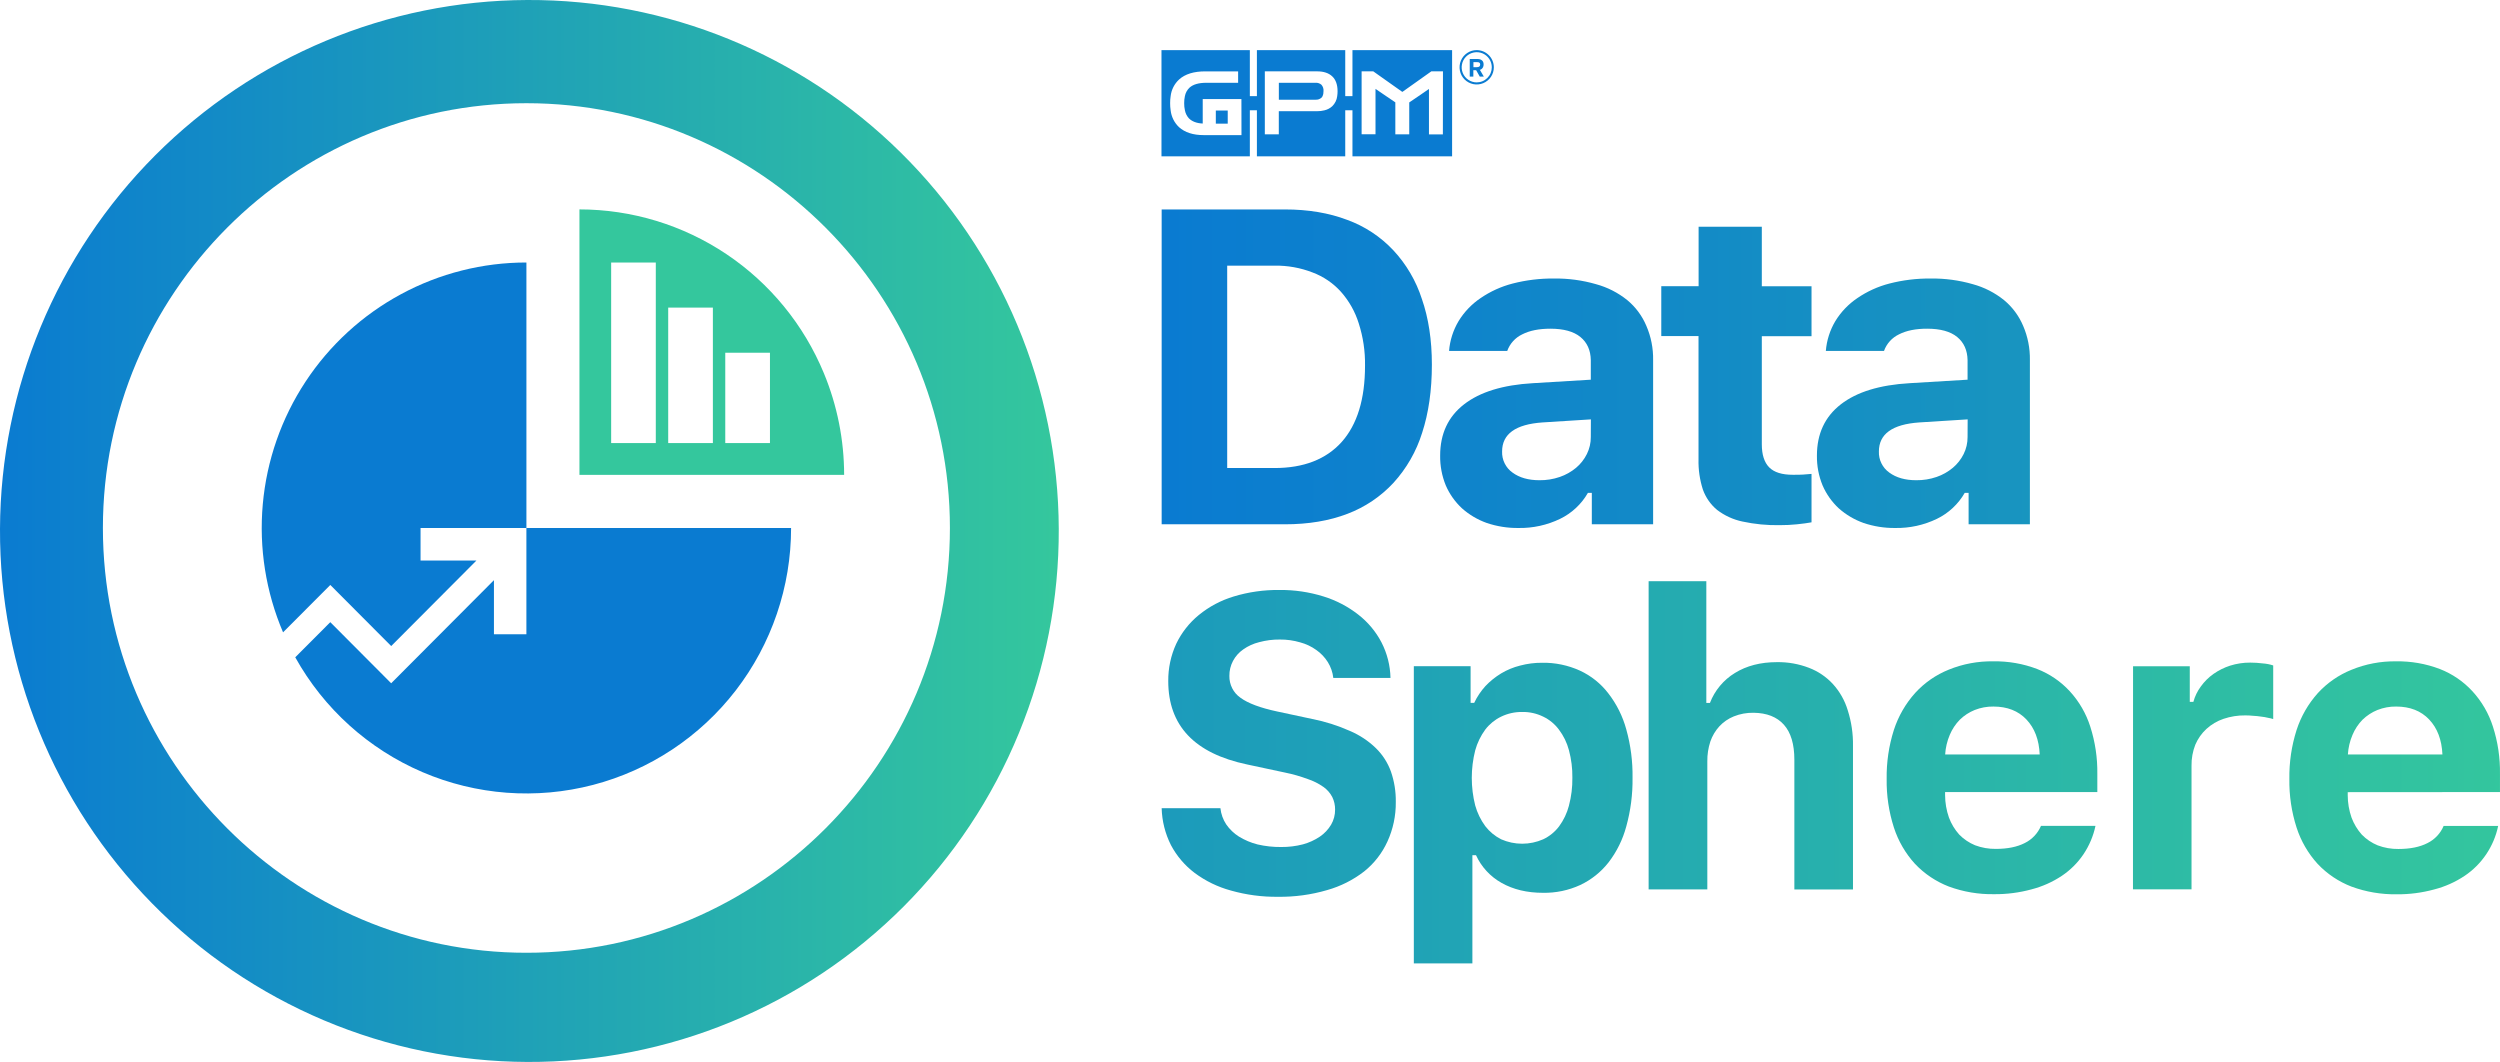 <svg width="113" height="48" viewBox="0 0 113 48" fill="none" xmlns="http://www.w3.org/2000/svg">
<path d="M64.27 13.516C64.006 12.694 63.564 11.94 62.975 11.309C62.398 10.696 61.686 10.226 60.895 9.939C60.071 9.625 59.132 9.467 58.08 9.467H52.507V23.698H58.08C59.139 23.698 60.081 23.54 60.906 23.224C61.697 22.924 62.409 22.445 62.985 21.824C63.576 21.175 64.018 20.404 64.28 19.565C64.574 18.665 64.721 17.637 64.721 16.481C64.721 15.371 64.571 14.383 64.27 13.516ZM60.64 19.982C59.934 20.764 58.923 21.155 57.609 21.155H55.469V12.007H57.609C58.195 11.998 58.778 12.102 59.325 12.314C59.818 12.498 60.258 12.798 60.611 13.189C60.978 13.603 61.252 14.09 61.416 14.618C61.614 15.236 61.71 15.882 61.699 16.531C61.699 18.042 61.346 19.192 60.64 19.982V19.982Z" fill="url(#paint0_linear_205_1356)"/>
<path d="M74.415 14.728C74.225 14.276 73.929 13.877 73.552 13.565C73.136 13.23 72.655 12.985 72.14 12.845C71.521 12.666 70.88 12.58 70.236 12.589C69.608 12.583 68.981 12.659 68.372 12.816C67.853 12.95 67.362 13.173 66.92 13.476C66.52 13.746 66.182 14.099 65.93 14.511C65.684 14.922 65.536 15.384 65.498 15.862H68.127C68.245 15.532 68.489 15.263 68.804 15.113C69.137 14.942 69.563 14.857 70.079 14.857C70.676 14.857 71.128 14.982 71.433 15.231C71.739 15.481 71.896 15.829 71.904 16.275V17.162L69.284 17.32C67.931 17.398 66.895 17.717 66.175 18.276C65.455 18.835 65.095 19.608 65.095 20.593C65.088 21.055 65.175 21.515 65.35 21.942C65.52 22.335 65.77 22.688 66.084 22.978C66.41 23.268 66.79 23.492 67.201 23.638C67.662 23.794 68.147 23.871 68.634 23.865C69.286 23.877 69.931 23.735 70.518 23.451C71.044 23.196 71.482 22.787 71.773 22.279H71.95V23.698H74.721V16.275C74.73 15.743 74.626 15.216 74.415 14.728ZM71.904 19.754C71.906 20.021 71.846 20.285 71.727 20.523C71.608 20.762 71.442 20.974 71.238 21.145C71.02 21.326 70.772 21.466 70.504 21.558C70.207 21.66 69.896 21.71 69.582 21.706C69.084 21.706 68.68 21.591 68.366 21.361C68.214 21.254 68.092 21.11 68.01 20.943C67.927 20.776 67.888 20.592 67.895 20.406C67.895 19.616 68.503 19.179 69.719 19.094L71.908 18.956L71.904 19.754Z" fill="url(#paint1_linear_205_1356)"/>
<path d="M79.634 10.247V12.938H81.881V15.195H79.634V20.081C79.634 20.553 79.746 20.901 79.968 21.125C80.19 21.349 80.547 21.461 81.038 21.46C81.227 21.46 81.381 21.46 81.498 21.451C81.616 21.441 81.743 21.434 81.881 21.42V23.609C81.704 23.641 81.489 23.672 81.229 23.698C80.969 23.725 80.707 23.738 80.445 23.737C79.878 23.748 79.312 23.693 78.757 23.573C78.343 23.486 77.954 23.307 77.616 23.051C77.321 22.807 77.098 22.487 76.969 22.125C76.829 21.686 76.762 21.226 76.773 20.765V15.191H75.09V12.935H76.777V10.247H79.634Z" fill="url(#paint2_linear_205_1356)"/>
<path d="M91.446 14.728C91.255 14.276 90.959 13.877 90.582 13.565C90.166 13.23 89.685 12.985 89.17 12.845C88.551 12.666 87.909 12.58 87.266 12.589C86.637 12.583 86.011 12.659 85.402 12.816C84.883 12.95 84.392 13.173 83.95 13.476C83.55 13.746 83.212 14.099 82.959 14.511C82.714 14.922 82.566 15.384 82.528 15.862H85.157C85.275 15.532 85.519 15.263 85.834 15.113C86.167 14.942 86.592 14.856 87.109 14.857C87.706 14.857 88.158 14.982 88.463 15.231C88.768 15.481 88.925 15.829 88.934 16.275V17.162L86.315 17.32C84.961 17.398 83.924 17.717 83.205 18.276C82.485 18.835 82.125 19.608 82.125 20.593C82.118 21.055 82.205 21.515 82.381 21.942C82.551 22.335 82.801 22.688 83.114 22.978C83.441 23.268 83.821 23.492 84.232 23.638C84.694 23.794 85.178 23.871 85.665 23.865C86.317 23.877 86.962 23.735 87.549 23.451C88.075 23.196 88.513 22.787 88.805 22.279H88.981V23.698H91.751V16.275C91.76 15.743 91.656 15.216 91.446 14.728ZM88.934 19.754C88.936 20.021 88.876 20.285 88.757 20.523C88.638 20.762 88.472 20.974 88.268 21.145C88.051 21.326 87.802 21.467 87.535 21.558C87.238 21.66 86.926 21.71 86.613 21.706C86.116 21.706 85.71 21.591 85.397 21.361C85.245 21.254 85.123 21.11 85.041 20.943C84.958 20.777 84.919 20.592 84.926 20.406C84.926 19.616 85.534 19.179 86.75 19.094L88.938 18.956L88.934 19.754Z" fill="url(#paint3_linear_205_1356)"/>
<path d="M55.163 36.532C55.191 36.794 55.281 37.045 55.426 37.264C55.578 37.483 55.772 37.67 55.997 37.812C56.259 37.973 56.544 38.093 56.843 38.169C57.192 38.25 57.55 38.289 57.909 38.285C58.24 38.288 58.571 38.248 58.892 38.165C59.163 38.092 59.421 37.974 59.655 37.818C59.862 37.678 60.036 37.493 60.165 37.278C60.286 37.071 60.349 36.834 60.346 36.593C60.349 36.397 60.305 36.203 60.219 36.026C60.124 35.844 59.987 35.687 59.819 35.569C59.601 35.416 59.362 35.296 59.11 35.213C58.776 35.089 58.432 34.991 58.082 34.92L56.371 34.554C53.993 34.055 52.805 32.799 52.805 30.787C52.8 30.205 52.922 29.628 53.166 29.099C53.406 28.597 53.754 28.153 54.184 27.801C54.651 27.419 55.189 27.133 55.767 26.96C56.436 26.757 57.132 26.659 57.831 26.667C58.507 26.66 59.178 26.759 59.823 26.96C60.393 27.136 60.926 27.414 61.396 27.782C61.831 28.12 62.188 28.547 62.443 29.035C62.699 29.533 62.839 30.084 62.85 30.644H60.265C60.238 30.391 60.154 30.148 60.02 29.931C59.886 29.716 59.709 29.529 59.502 29.383C59.281 29.223 59.032 29.105 58.769 29.035C58.471 28.947 58.161 28.904 57.85 28.907C57.534 28.903 57.219 28.944 56.914 29.026C56.656 29.089 56.412 29.2 56.195 29.353C56.001 29.487 55.842 29.666 55.731 29.875C55.621 30.083 55.565 30.315 55.568 30.551C55.564 30.744 55.608 30.935 55.695 31.108C55.782 31.28 55.91 31.428 56.069 31.538C56.409 31.788 56.963 31.996 57.733 32.16L59.316 32.499C59.901 32.614 60.471 32.795 61.016 33.038C61.452 33.223 61.849 33.486 62.189 33.815C62.494 34.113 62.727 34.476 62.871 34.878C63.023 35.319 63.097 35.783 63.09 36.249C63.097 36.867 62.968 37.478 62.711 38.039C62.47 38.567 62.109 39.031 61.656 39.392C61.157 39.778 60.589 40.063 59.983 40.233C59.262 40.444 58.514 40.545 57.764 40.535C57.044 40.544 56.328 40.448 55.636 40.252C55.045 40.092 54.49 39.822 53.998 39.456C53.553 39.12 53.186 38.689 52.925 38.195C52.665 37.678 52.522 37.109 52.507 36.531L55.163 36.532Z" fill="url(#paint4_linear_205_1356)"/>
<path d="M73.509 32.972C73.348 32.378 73.071 31.822 72.694 31.337C72.356 30.896 71.916 30.545 71.413 30.312C70.876 30.068 70.291 29.946 69.701 29.957C69.367 29.955 69.034 29.998 68.71 30.084C68.408 30.159 68.119 30.278 67.852 30.438C67.591 30.596 67.352 30.788 67.142 31.01C66.936 31.236 66.765 31.492 66.634 31.769H66.471V30.111H63.905V43.546H66.552V38.654H66.715C66.957 39.184 67.362 39.622 67.869 39.906C68.397 40.205 69.022 40.355 69.744 40.355C70.324 40.365 70.899 40.245 71.427 40.002C71.928 39.766 72.367 39.415 72.708 38.978C73.08 38.494 73.352 37.94 73.509 37.35C73.706 36.636 73.801 35.897 73.791 35.157C73.802 34.419 73.707 33.683 73.509 32.972ZM70.916 36.418C70.828 36.754 70.677 37.07 70.472 37.35C70.283 37.601 70.036 37.802 69.753 37.936C69.453 38.068 69.129 38.136 68.802 38.136C68.475 38.136 68.152 38.068 67.852 37.936C67.572 37.794 67.326 37.591 67.134 37.342C66.927 37.06 66.773 36.742 66.679 36.405C66.473 35.589 66.473 34.734 66.679 33.918C66.772 33.579 66.927 33.26 67.134 32.977C67.325 32.728 67.57 32.528 67.852 32.392C68.15 32.248 68.477 32.176 68.807 32.181C69.135 32.175 69.459 32.248 69.753 32.392C70.033 32.526 70.276 32.727 70.462 32.977C70.673 33.255 70.827 33.572 70.916 33.909C71.025 34.315 71.077 34.733 71.071 35.153C71.077 35.579 71.025 36.003 70.916 36.414V36.418Z" fill="url(#paint5_linear_205_1356)"/>
<path d="M74.518 26.269H77.126V31.773H77.289C77.506 31.209 77.902 30.734 78.416 30.42C78.944 30.093 79.578 29.929 80.317 29.929C80.811 29.921 81.302 30.008 81.764 30.185C82.176 30.342 82.547 30.592 82.846 30.917C83.156 31.257 83.386 31.663 83.518 32.105C83.684 32.625 83.764 33.168 83.755 33.714V40.205H81.105V34.339C81.105 33.637 80.948 33.11 80.632 32.757C80.317 32.404 79.86 32.224 79.259 32.217C78.954 32.212 78.651 32.267 78.368 32.381C78.12 32.481 77.898 32.634 77.716 32.829C77.535 33.027 77.396 33.261 77.308 33.515C77.213 33.805 77.167 34.108 77.171 34.414V40.201H74.518V26.269Z" fill="url(#paint6_linear_205_1356)"/>
<path d="M94.799 35.801V34.984C94.81 34.258 94.702 33.536 94.481 32.845C94.292 32.25 93.975 31.704 93.553 31.244C93.145 30.801 92.641 30.457 92.079 30.239C91.447 29.998 90.774 29.881 90.097 29.892C89.409 29.881 88.726 30.008 88.088 30.267C87.509 30.499 86.99 30.858 86.569 31.318C86.133 31.803 85.804 32.374 85.603 32.994C85.376 33.709 85.266 34.457 85.277 35.207C85.266 35.951 85.376 36.693 85.603 37.401C85.8 38.012 86.126 38.573 86.558 39.047C86.985 39.497 87.507 39.847 88.086 40.071C88.741 40.312 89.435 40.429 90.132 40.417C90.704 40.423 91.273 40.349 91.824 40.199C92.312 40.073 92.776 39.866 93.197 39.586C93.58 39.329 93.911 39 94.17 38.617C94.433 38.226 94.619 37.789 94.716 37.328H92.253C92.11 37.667 91.849 37.943 91.52 38.105C91.174 38.282 90.738 38.37 90.211 38.37C89.891 38.374 89.573 38.319 89.273 38.206C89.003 38.095 88.759 37.93 88.555 37.721C88.354 37.496 88.197 37.236 88.092 36.953C87.978 36.627 87.919 36.284 87.918 35.939V35.801H94.799ZM88.129 33.217C88.236 32.961 88.391 32.728 88.584 32.53C88.778 32.341 89.007 32.192 89.258 32.091C89.527 31.985 89.814 31.932 90.103 31.936C90.728 31.936 91.225 32.131 91.595 32.521C91.965 32.911 92.165 33.438 92.195 34.103H87.921C87.939 33.797 88.01 33.498 88.129 33.217Z" fill="url(#paint7_linear_205_1356)"/>
<path d="M96.414 30.115H98.978V31.723H99.141C99.209 31.472 99.323 31.237 99.478 31.029C99.635 30.809 99.828 30.617 100.048 30.462C100.279 30.3 100.534 30.173 100.802 30.087C101.097 29.994 101.403 29.948 101.712 29.95C101.9 29.95 102.088 29.962 102.275 29.986C102.436 29.997 102.596 30.027 102.749 30.078V32.501C102.675 32.477 102.598 32.459 102.521 32.446C102.416 32.42 102.31 32.402 102.202 32.391C102.082 32.372 101.961 32.36 101.839 32.354C101.724 32.342 101.609 32.336 101.493 32.336C101.157 32.331 100.822 32.384 100.502 32.492C100.216 32.589 99.952 32.744 99.729 32.949C99.514 33.148 99.343 33.391 99.228 33.661C99.11 33.964 99.051 34.287 99.057 34.612V40.199H96.41L96.414 30.115Z" fill="url(#paint8_linear_205_1356)"/>
<path d="M112.999 35.801V34.984C113.01 34.258 112.903 33.535 112.681 32.845C112.492 32.25 112.175 31.703 111.753 31.244C111.345 30.801 110.841 30.457 110.28 30.239C109.647 29.998 108.974 29.881 108.298 29.892C107.609 29.883 106.925 30.013 106.288 30.274C105.71 30.506 105.191 30.866 104.769 31.325C104.334 31.809 104.006 32.379 103.805 32.998C103.578 33.713 103.468 34.461 103.479 35.211C103.468 35.956 103.578 36.697 103.805 37.405C104.002 38.016 104.328 38.577 104.76 39.051C105.187 39.502 105.709 39.852 106.288 40.075C106.943 40.316 107.637 40.433 108.334 40.422C108.905 40.427 109.474 40.353 110.025 40.203C110.514 40.078 110.978 39.87 111.399 39.59C112.18 39.066 112.725 38.255 112.917 37.332H110.452C110.31 37.671 110.049 37.947 109.719 38.109C109.373 38.286 108.937 38.374 108.409 38.374C108.089 38.378 107.771 38.323 107.472 38.21C107.202 38.1 106.957 37.934 106.753 37.725C106.553 37.5 106.396 37.24 106.29 36.957C106.176 36.631 106.118 36.288 106.117 35.943V35.806L112.999 35.801ZM106.333 33.217C106.439 32.961 106.594 32.728 106.787 32.53C106.982 32.342 107.21 32.193 107.461 32.091C107.73 31.985 108.017 31.932 108.306 31.936C108.931 31.936 109.428 32.131 109.798 32.521C110.168 32.911 110.368 33.438 110.398 34.103H106.124C106.143 33.798 106.213 33.498 106.333 33.217Z" fill="url(#paint9_linear_205_1356)"/>
<path d="M40.713 6.895C36.214 2.453 30.146 -0.025 23.833 0C17.52 0.025 11.473 2.552 7.008 7.029C2.544 11.507 0.025 17.573 0 23.905C-0.025 30.237 2.446 36.322 6.875 40.835C9.09 43.093 11.729 44.888 14.64 46.118C17.55 47.348 20.675 47.987 23.833 48C26.991 48.012 30.121 47.398 33.041 46.191C35.962 44.985 38.615 43.211 40.848 40.971C43.081 38.731 44.85 36.069 46.053 33.14C47.256 30.211 47.869 27.072 47.856 23.905C47.844 20.737 47.206 17.603 45.98 14.684C44.754 11.764 42.964 9.117 40.713 6.895ZM23.794 43.065C13.239 43.065 4.651 34.453 4.651 23.865C4.651 13.278 13.239 4.665 23.794 4.665C34.349 4.665 42.936 13.278 42.936 23.865C42.936 34.452 34.35 43.065 23.794 43.065Z" fill="url(#paint10_linear_205_1356)"/>
<path d="M23.794 11.865V23.865H19.009V25.336H21.535L17.682 29.202L14.93 26.44L12.794 28.582C12.016 26.757 11.701 24.767 11.878 22.79C12.055 20.812 12.719 18.91 13.809 17.253C14.899 15.597 16.383 14.237 18.126 13.297C19.869 12.356 21.817 11.864 23.797 11.865H23.794Z" fill="#0A7BD1"/>
<path d="M35.757 23.865C35.757 26.522 34.878 29.103 33.258 31.205C31.638 33.306 29.368 34.809 26.804 35.478C24.241 36.147 21.529 35.943 19.093 34.899C16.657 33.855 14.636 32.031 13.345 29.71L14.929 28.122L17.681 30.884L22.326 26.224V28.669H23.793V23.865H35.757Z" fill="#0A7BD1"/>
<path d="M37.241 16.873C36.335 14.681 34.803 12.807 32.836 11.488C30.869 10.17 28.556 9.466 26.191 9.465V21.465H38.155C38.154 19.889 37.843 18.328 37.241 16.873ZM29.642 20.026H27.624V11.865H29.642V20.026ZM32.222 20.026H30.203V13.905H32.222V20.026ZM34.802 20.026H32.782V15.945H34.802V20.026Z" fill="#34C79D"/>
<path d="M61.131 2.265V4.344H60.805V2.265H56.812V4.344H56.493V2.265H52.499V7.065H56.493V4.985H56.812V7.065H60.805V4.985H61.131V7.065H65.635V2.265H61.131ZM56.115 6.107H54.403C53.927 6.107 53.556 5.986 53.288 5.745C53.078 5.544 52.945 5.275 52.913 4.986C52.897 4.88 52.889 4.772 52.89 4.664C52.889 4.558 52.897 4.451 52.913 4.346C52.946 4.057 53.082 3.789 53.296 3.592C53.567 3.347 53.963 3.225 54.482 3.226H55.963V3.742H54.523C54.182 3.742 53.93 3.815 53.767 3.961C53.658 4.064 53.585 4.199 53.557 4.346C53.534 4.451 53.524 4.557 53.525 4.664C53.523 4.772 53.535 4.88 53.558 4.986C53.583 5.12 53.645 5.245 53.736 5.346C53.879 5.491 54.088 5.571 54.363 5.584V4.479H56.112L56.115 6.107ZM60.442 4.346C60.422 4.52 60.341 4.682 60.215 4.804C60.117 4.893 59.997 4.956 59.868 4.986C59.759 5.014 59.648 5.028 59.535 5.026H57.802V6.073H57.17V3.225H59.534C59.825 3.225 60.053 3.299 60.213 3.448C60.374 3.596 60.458 3.822 60.458 4.125C60.458 4.198 60.453 4.272 60.442 4.344V4.346ZM65.218 6.074H64.589V4.021L64.113 4.348L63.698 4.63V6.073H63.069V4.626L62.652 4.344L62.173 4.017V6.069H61.545V3.225H62.072L63.376 4.148H63.396L64.696 3.225H65.222L65.218 6.074Z" fill="#0A7BD1"/>
<path d="M55.493 4.996H54.955V5.589H55.493V4.996Z" fill="#0A7BD1"/>
<path d="M59.822 4.124C59.825 4.2 59.811 4.275 59.78 4.344C59.768 4.373 59.75 4.398 59.727 4.419C59.691 4.45 59.649 4.474 59.604 4.489C59.559 4.504 59.511 4.51 59.463 4.507H57.804V3.742H59.463C59.559 3.735 59.654 3.767 59.727 3.829C59.763 3.869 59.789 3.916 59.806 3.967C59.822 4.018 59.828 4.071 59.822 4.124Z" fill="#0A7BD1"/>
<path d="M66.746 2.265C66.593 2.265 66.444 2.31 66.316 2.396C66.189 2.481 66.09 2.602 66.031 2.744C65.972 2.886 65.957 3.042 65.987 3.193C66.017 3.344 66.09 3.482 66.199 3.591C66.307 3.699 66.445 3.773 66.595 3.803C66.746 3.833 66.901 3.818 67.043 3.759C67.184 3.7 67.305 3.601 67.391 3.473C67.476 3.345 67.521 3.195 67.521 3.041C67.521 2.836 67.439 2.638 67.294 2.493C67.149 2.347 66.952 2.265 66.746 2.265ZM66.746 3.724C66.612 3.724 66.48 3.683 66.369 3.608C66.257 3.533 66.17 3.426 66.119 3.302C66.067 3.177 66.054 3.04 66.081 2.907C66.107 2.775 66.172 2.654 66.267 2.558C66.363 2.463 66.484 2.398 66.616 2.372C66.748 2.346 66.885 2.359 67.009 2.411C67.133 2.463 67.24 2.55 67.314 2.662C67.389 2.775 67.429 2.907 67.429 3.041C67.429 3.131 67.411 3.22 67.377 3.303C67.343 3.386 67.292 3.461 67.229 3.524C67.165 3.588 67.09 3.638 67.007 3.672C66.925 3.707 66.836 3.724 66.746 3.724Z" fill="#0A7BD1"/>
<path d="M66.89 3.157C66.92 3.15 66.948 3.136 66.972 3.116C66.998 3.094 67.019 3.066 67.034 3.035C67.051 2.997 67.06 2.957 67.059 2.915C67.059 2.881 67.054 2.846 67.043 2.813C67.032 2.782 67.013 2.754 66.987 2.731C66.971 2.717 66.953 2.704 66.933 2.696C66.914 2.687 66.894 2.68 66.874 2.676C66.854 2.671 66.833 2.668 66.812 2.668C66.791 2.668 66.769 2.668 66.749 2.668H66.432V3.462H66.595V3.174H66.722L66.885 3.461H67.068L66.89 3.157ZM66.858 3.013C66.844 3.021 66.828 3.027 66.812 3.03C66.793 3.034 66.774 3.036 66.755 3.036H66.599V2.808H66.757C66.777 2.809 66.796 2.81 66.815 2.813C66.832 2.814 66.847 2.82 66.861 2.83C66.875 2.837 66.886 2.849 66.893 2.864C66.901 2.882 66.904 2.903 66.903 2.923C66.903 2.942 66.898 2.961 66.89 2.979C66.882 2.992 66.871 3.004 66.858 3.013Z" fill="#0A7BD1"/>
<defs>
<linearGradient id="paint0_linear_205_1356" x1="52.507" y1="16.581" x2="168.364" y2="16.581" gradientUnits="userSpaceOnUse">
<stop stop-color="#0A7BD1"/>
<stop offset="1" stop-color="#34C79D"/>
</linearGradient>
<linearGradient id="paint1_linear_205_1356" x1="52.507" y1="18.227" x2="168.374" y2="18.227" gradientUnits="userSpaceOnUse">
<stop stop-color="#0A7BD1"/>
<stop offset="1" stop-color="#34C79D"/>
</linearGradient>
<linearGradient id="paint2_linear_205_1356" x1="52.508" y1="16.99" x2="168.368" y2="16.99" gradientUnits="userSpaceOnUse">
<stop stop-color="#0A7BD1"/>
<stop offset="1" stop-color="#34C79D"/>
</linearGradient>
<linearGradient id="paint3_linear_205_1356" x1="52.505" y1="18.227" x2="168.372" y2="18.227" gradientUnits="userSpaceOnUse">
<stop stop-color="#0A7BD1"/>
<stop offset="1" stop-color="#34C79D"/>
</linearGradient>
<linearGradient id="paint4_linear_205_1356" x1="7.509" y1="33.602" x2="114.912" y2="33.602" gradientUnits="userSpaceOnUse">
<stop stop-color="#0A7BD1"/>
<stop offset="1" stop-color="#34C79D"/>
</linearGradient>
<linearGradient id="paint5_linear_205_1356" x1="7.512" y1="36.747" x2="114.91" y2="36.747" gradientUnits="userSpaceOnUse">
<stop stop-color="#0A7BD1"/>
<stop offset="1" stop-color="#34C79D"/>
</linearGradient>
<linearGradient id="paint6_linear_205_1356" x1="7.508" y1="33.232" x2="114.911" y2="33.232" gradientUnits="userSpaceOnUse">
<stop stop-color="#0A7BD1"/>
<stop offset="1" stop-color="#34C79D"/>
</linearGradient>
<linearGradient id="paint7_linear_205_1356" x1="7.513" y1="35.156" x2="114.912" y2="35.156" gradientUnits="userSpaceOnUse">
<stop stop-color="#0A7BD1"/>
<stop offset="1" stop-color="#34C79D"/>
</linearGradient>
<linearGradient id="paint8_linear_205_1356" x1="7.509" y1="35.074" x2="114.912" y2="35.074" gradientUnits="userSpaceOnUse">
<stop stop-color="#0A7BD1"/>
<stop offset="1" stop-color="#34C79D"/>
</linearGradient>
<linearGradient id="paint9_linear_205_1356" x1="7.51" y1="35.156" x2="114.914" y2="35.156" gradientUnits="userSpaceOnUse">
<stop stop-color="#0A7BD1"/>
<stop offset="1" stop-color="#34C79D"/>
</linearGradient>
<linearGradient id="paint10_linear_205_1356" x1="47.722" y1="23.865" x2="-0.134" y2="23.865" gradientUnits="userSpaceOnUse">
<stop stop-color="#34C79D"/>
<stop offset="1" stop-color="#0A7BD1"/>
</linearGradient>
</defs>
</svg>
